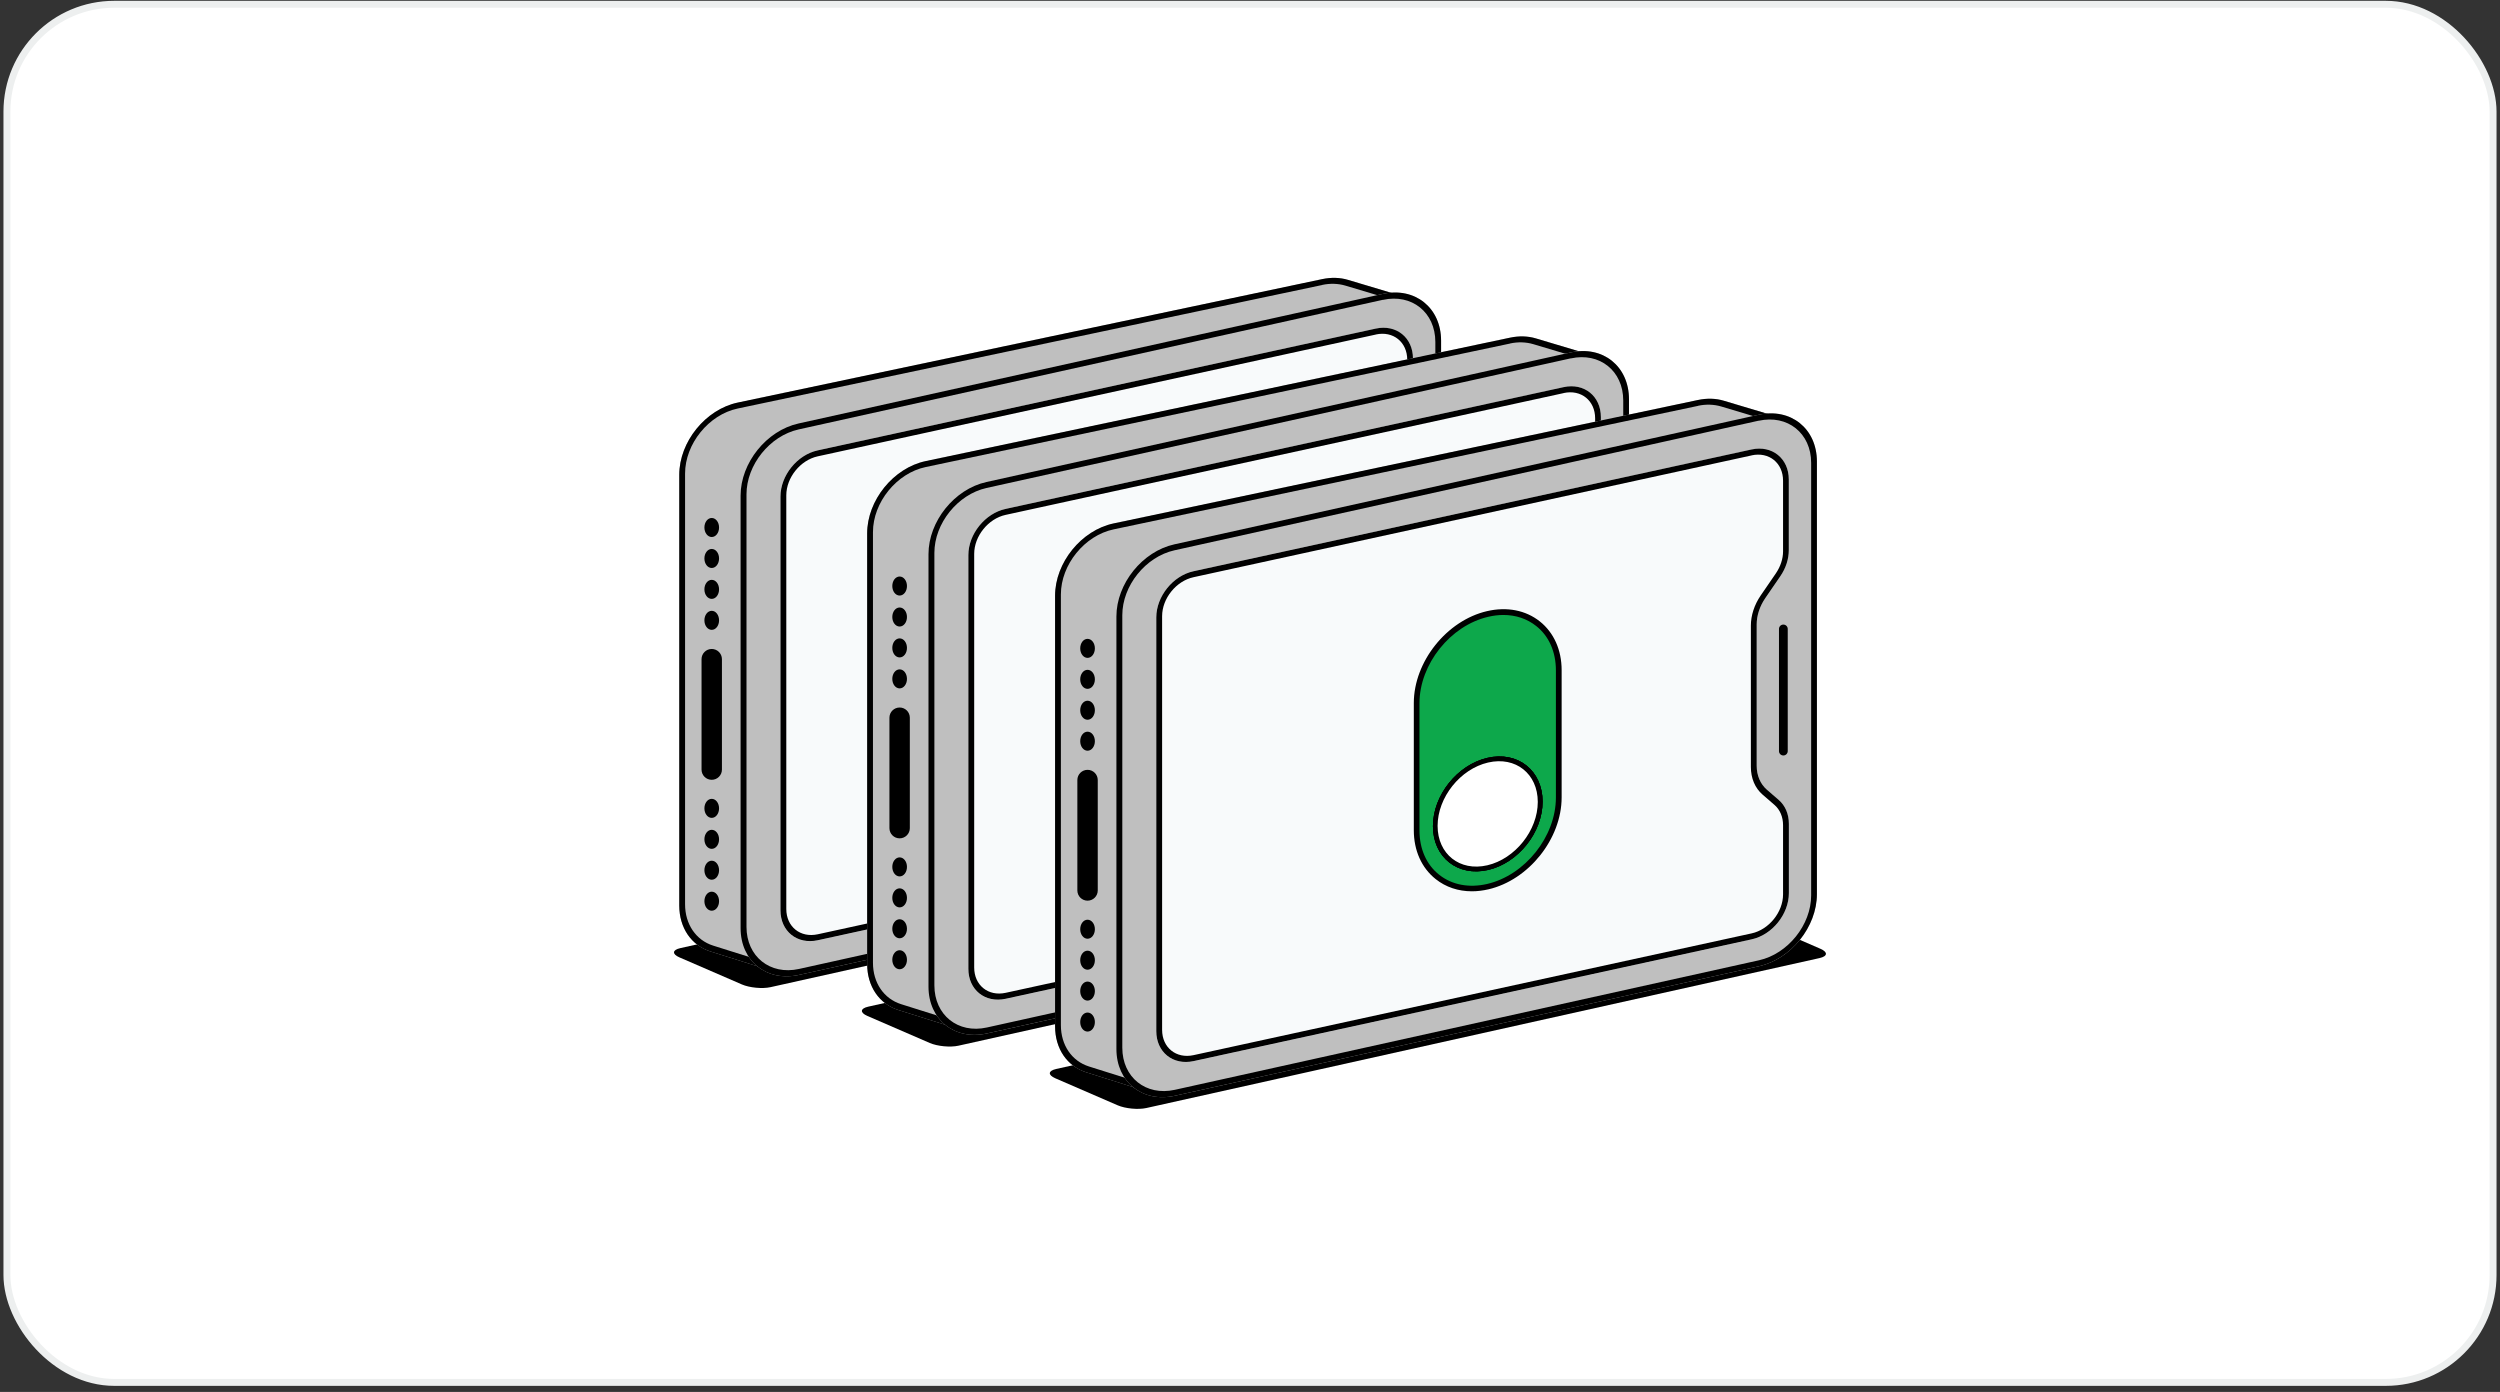 <svg width="361" height="201" viewBox="0 0 361 201" fill="none" xmlns="http://www.w3.org/2000/svg">
<rect x="0" y="0" width="361" height="201" fill="#333333" stroke="none"/>
<rect x="1" y="0.619" width="359" height="199" rx="15.5" fill="white"/>
<rect x="1" y="0.619" width="359" height="199" rx="15.5" stroke="#EDEFEF"/>
<g clip-path="url(#clip0_1858_31844)">
<path d="M98.248 136.907L195.46 115.254C196.639 114.993 198.482 115.167 199.595 115.647L208.605 119.552C209.706 120.032 209.652 120.632 208.474 120.894L111.261 142.547C110.083 142.808 108.239 142.634 107.127 142.154L98.117 138.249C97.015 137.769 97.069 137.169 98.248 136.907Z" fill="black"/>
<path d="M98.084 68.568C98.084 63.801 101.88 59.121 106.538 58.129L190.934 40.305C192.232 40.032 193.508 40.065 194.664 40.414L201.155 42.356C204.514 43.359 206.336 46.773 205.605 50.711L194.173 112.658C193.432 116.694 190.192 120.261 186.341 121.287L115.613 140.18C114.13 140.572 112.646 140.561 111.337 140.147L102.611 137.398C99.84 136.525 98.095 133.962 98.095 130.766V68.568H98.084Z" fill="#BFBFBF"/>
<path fill-rule="evenodd" clip-rule="evenodd" d="M190.923 41.156L106.527 58.99C102.338 59.874 98.924 64.096 98.924 68.382V130.58C98.924 133.46 100.495 135.762 102.982 136.547L111.708 139.296C112.897 139.667 114.228 139.678 115.559 139.318L186.287 120.425C189.756 119.498 192.668 116.291 193.333 112.658L204.765 50.711C205.42 47.166 203.783 44.09 200.762 43.185L194.272 41.243C193.235 40.938 192.079 40.894 190.923 41.145V41.156ZM106.538 58.129C101.88 59.111 98.084 63.801 98.084 68.568V130.766C98.084 133.973 99.818 136.525 102.6 137.398L111.326 140.147C112.646 140.561 114.119 140.572 115.602 140.18L186.33 121.287C190.192 120.261 193.421 116.694 194.163 112.658L205.594 50.711C206.325 46.773 204.503 43.359 201.144 42.356L194.653 40.414C193.497 40.065 192.221 40.032 190.923 40.305L106.538 58.129Z" fill="black"/>
<path d="M106.952 71.568C106.952 66.834 110.694 62.176 115.319 61.15L199.671 42.443C204.318 41.407 208.092 44.439 208.092 49.195V111.655C208.092 116.389 204.351 121.047 199.726 122.072L115.362 140.779C110.716 141.805 106.941 138.783 106.941 134.027V71.568H106.952Z" fill="#BFBFBF"/>
<path fill-rule="evenodd" clip-rule="evenodd" d="M199.683 43.293L115.319 62.011C111.152 62.939 107.793 67.127 107.793 71.382V133.841C107.793 138.117 111.196 140.844 115.374 139.917L199.737 121.21C203.904 120.283 207.264 116.094 207.264 111.84V49.38C207.264 45.104 203.86 42.377 199.683 43.304V43.293ZM115.308 61.15C110.683 62.175 106.942 66.833 106.942 71.567V134.027C106.942 138.783 110.716 141.815 115.363 140.779L199.726 122.072C204.351 121.046 208.093 116.388 208.093 111.654V49.194C208.093 44.439 204.318 41.406 199.672 42.442L115.308 61.15Z" fill="black"/>
<path d="M112.701 71.709C112.701 68.677 115.101 65.688 118.079 65.034L198.657 47.461C201.624 46.817 204.034 48.748 204.034 51.791V62.001C204.034 63.277 203.598 64.608 202.813 65.764L200.62 68.96C199.824 70.117 199.398 71.448 199.398 72.724V93.133C199.398 94.54 199.922 95.773 200.86 96.58L202.584 98.074C203.522 98.892 204.045 100.125 204.045 101.521V111.524C204.045 114.556 201.635 117.545 198.668 118.2L118.079 135.784C115.112 136.427 112.701 134.496 112.701 131.453V71.709Z" fill="#F8FAFB"/>
<path fill-rule="evenodd" clip-rule="evenodd" d="M198.657 48.312L118.079 65.895C115.57 66.441 113.541 68.96 113.541 71.524V131.257C113.541 133.82 115.57 135.456 118.079 134.911L198.668 117.327C201.166 116.782 203.205 114.262 203.205 111.698V101.696C203.205 100.518 202.769 99.471 201.973 98.783L200.249 97.289C199.159 96.351 198.559 94.922 198.559 93.296V72.887C198.559 71.415 199.06 69.877 199.977 68.535L202.169 65.339C202.835 64.357 203.205 63.245 203.205 62.165V51.955C203.205 49.391 201.177 47.755 198.668 48.301L198.657 48.312ZM118.079 65.034C115.112 65.677 112.701 68.666 112.701 71.709V131.442C112.701 134.475 115.101 136.416 118.079 135.773L198.668 118.189C201.635 117.545 204.045 114.556 204.045 111.513V101.51C204.045 100.103 203.522 98.871 202.584 98.063L200.86 96.569C199.922 95.751 199.398 94.518 199.398 93.122V72.713C199.398 71.437 199.835 70.106 200.62 68.95L202.813 65.754C203.609 64.597 204.034 63.267 204.034 61.99V51.78C204.034 48.748 201.624 46.806 198.657 47.45L118.079 65.034Z" fill="black"/>
<path d="M103.832 76.171C103.832 76.934 103.363 77.545 102.774 77.545C102.185 77.545 101.716 76.934 101.716 76.171C101.716 75.407 102.185 74.796 102.774 74.796C103.363 74.796 103.832 75.407 103.832 76.171Z" fill="black"/>
<path d="M103.832 80.643C103.832 81.407 103.363 82.017 102.774 82.017C102.185 82.017 101.716 81.407 101.716 80.643C101.716 79.879 102.185 79.269 102.774 79.269C103.363 79.269 103.832 79.879 103.832 80.643Z" fill="black"/>
<path d="M103.832 85.105C103.832 85.868 103.363 86.479 102.774 86.479C102.185 86.479 101.716 85.868 101.716 85.105C101.716 84.341 102.185 83.73 102.774 83.73C103.363 83.73 103.832 84.341 103.832 85.105Z" fill="black"/>
<path d="M103.832 89.577C103.832 90.34 103.363 90.951 102.774 90.951C102.185 90.951 101.716 90.34 101.716 89.577C101.716 88.813 102.185 88.202 102.774 88.202C103.363 88.202 103.832 88.813 103.832 89.577Z" fill="black"/>
<path d="M103.832 116.727C103.832 117.491 103.363 118.101 102.774 118.101C102.185 118.101 101.716 117.491 101.716 116.727C101.716 115.964 102.185 115.353 102.774 115.353C103.363 115.353 103.832 115.964 103.832 116.727Z" fill="black"/>
<path d="M103.832 121.199C103.832 121.963 103.363 122.574 102.774 122.574C102.185 122.574 101.716 121.963 101.716 121.199C101.716 120.436 102.185 119.825 102.774 119.825C103.363 119.825 103.832 120.436 103.832 121.199Z" fill="black"/>
<path d="M103.832 125.661C103.832 126.424 103.363 127.035 102.774 127.035C102.185 127.035 101.716 126.424 101.716 125.661C101.716 124.897 102.185 124.286 102.774 124.286C103.363 124.286 103.832 124.897 103.832 125.661Z" fill="black"/>
<path d="M103.832 130.133C103.832 130.897 103.363 131.508 102.774 131.508C102.185 131.508 101.716 130.897 101.716 130.133C101.716 129.37 102.185 128.759 102.774 128.759C103.363 128.759 103.832 129.37 103.832 130.133Z" fill="black"/>
<path d="M101.302 95.184C101.302 94.365 101.967 93.711 102.774 93.711C103.592 93.711 104.247 94.376 104.247 95.184V111.131C104.247 111.949 103.582 112.604 102.774 112.604C101.956 112.604 101.302 111.938 101.302 111.131V95.184Z" fill="black"/>
<path d="M202.616 73.367C202.616 73.018 202.9 72.735 203.249 72.735C203.598 72.735 203.882 73.018 203.882 73.367V91.006C203.882 91.355 203.598 91.638 203.249 91.638C202.9 91.638 202.616 91.355 202.616 91.006V73.367Z" fill="black"/>
<path d="M170.808 97.703V79.334C170.808 73.531 166.216 69.888 160.544 71.197C154.882 72.506 150.279 78.265 150.279 84.068V102.437C150.279 108.241 154.871 111.884 160.544 110.575C166.205 109.266 170.808 103.506 170.808 97.703Z" fill="#0DA84B"/>
<path d="M158.275 111.251C156.311 111.251 154.501 110.651 153.039 109.484C151.01 107.87 149.886 105.361 149.886 102.437V84.068C149.886 78.102 154.631 72.146 160.467 70.793C163.336 70.128 166.041 70.662 168.081 72.277C170.11 73.891 171.234 76.4 171.234 79.323V97.692C171.234 103.659 166.489 109.615 160.653 110.968C159.846 111.153 159.049 111.251 158.286 111.251H158.275ZM162.823 71.349C162.114 71.349 161.384 71.437 160.642 71.611C155.155 72.876 150.705 78.472 150.705 84.09V102.459C150.705 105.132 151.708 107.412 153.552 108.862C155.395 110.324 157.849 110.793 160.467 110.193C165.954 108.928 170.405 103.332 170.405 97.714V79.345C170.405 76.673 169.401 74.393 167.558 72.942C166.238 71.895 164.612 71.349 162.823 71.349Z" fill="black"/>
<path d="M160.566 107.924C156.333 108.906 152.897 106.179 152.897 101.848C152.897 97.518 156.333 93.209 160.566 92.228C164.798 91.246 168.234 93.973 168.234 98.303C168.234 102.634 164.798 106.943 160.566 107.924Z" fill="white"/>
<path d="M160.566 107.924C156.333 108.906 152.897 106.179 152.897 101.848C152.897 97.518 156.333 93.209 160.566 92.228C164.798 91.246 168.234 93.973 168.234 98.303C168.234 102.634 164.798 106.943 160.566 107.924Z" stroke="#040504" stroke-width="0.5"/>
<path d="M160.566 107.924C156.333 108.906 152.897 106.179 152.897 101.848C152.897 97.518 156.333 93.209 160.566 92.228C164.798 91.246 168.234 93.973 168.234 98.303C168.234 102.634 164.798 106.943 160.566 107.924Z" stroke="black" stroke-width="0.5"/>
<path d="M160.566 107.924C156.333 108.906 152.897 106.179 152.897 101.848C152.897 97.518 156.333 93.209 160.566 92.228C164.798 91.246 168.234 93.973 168.234 98.303C168.234 102.634 164.798 106.943 160.566 107.924Z" stroke="black" stroke-width="0.5"/>
<path d="M153.072 101.805C153.072 106.037 156.421 108.699 160.555 107.739C164.689 106.779 168.038 102.579 168.038 98.347C168.038 94.115 164.689 91.453 160.555 92.413C156.421 93.373 153.072 97.573 153.072 101.805Z" stroke="black" stroke-width="0.5"/>
</g>
<g clip-path="url(#clip1_1858_31844)">
<path d="M125.38 145.36L222.593 123.708C223.771 123.446 225.614 123.62 226.727 124.1L235.737 128.005C236.838 128.485 236.784 129.085 235.606 129.347L138.393 151C137.215 151.261 135.371 151.087 134.259 150.607L125.249 146.702C124.147 146.222 124.201 145.622 125.38 145.36Z" fill="black"/>
<path d="M125.216 77.021C125.216 72.254 129.012 67.575 133.67 66.582L218.066 48.758C219.364 48.485 220.64 48.518 221.796 48.867L228.287 50.809C231.646 51.812 233.468 55.227 232.737 59.164L221.305 121.111C220.564 125.147 217.324 128.714 213.473 129.74L142.745 148.633C141.262 149.025 139.778 149.014 138.469 148.6L129.743 145.851C126.972 144.978 125.227 142.415 125.227 139.219V77.021H125.216Z" fill="#BFBFBF"/>
<path fill-rule="evenodd" clip-rule="evenodd" d="M218.055 49.609L133.659 67.444C129.47 68.327 126.056 72.549 126.056 76.835V139.034C126.056 141.913 127.627 144.215 130.114 145L138.84 147.749C140.029 148.12 141.36 148.131 142.691 147.771L213.419 128.878C216.888 127.951 219.8 124.744 220.466 121.111L231.897 59.164C232.552 55.619 230.916 52.543 227.894 51.638L221.404 49.696C220.367 49.391 219.211 49.347 218.055 49.598V49.609ZM133.67 66.582C129.012 67.564 125.216 72.254 125.216 77.021V139.219C125.216 142.426 126.95 144.978 129.732 145.851L138.458 148.6C139.778 149.014 141.251 149.025 142.734 148.633L213.463 129.74C217.324 128.714 220.553 125.147 221.295 121.111L232.726 59.164C233.457 55.227 231.635 51.812 228.276 50.809L221.785 48.867C220.629 48.518 219.353 48.485 218.055 48.758L133.67 66.582Z" fill="black"/>
<path d="M134.084 80.021C134.084 75.287 137.826 70.629 142.451 69.603L226.803 50.896C231.45 49.86 235.224 52.892 235.224 57.648V120.108C235.224 124.842 231.483 129.5 226.858 130.525L142.495 149.233C137.848 150.258 134.073 147.236 134.073 142.48V80.021H134.084Z" fill="#BFBFBF"/>
<path fill-rule="evenodd" clip-rule="evenodd" d="M226.815 51.746L142.451 70.465C138.285 71.392 134.925 75.581 134.925 79.835V142.294C134.925 146.57 138.328 149.297 142.506 148.37L226.869 129.663C231.036 128.736 234.396 124.547 234.396 120.293V57.833C234.396 53.557 230.992 50.83 226.815 51.757V51.746ZM142.44 69.603C137.815 70.628 134.074 75.286 134.074 80.02V142.48C134.074 147.236 137.848 150.268 142.495 149.232L226.858 130.525C231.483 129.499 235.225 124.842 235.225 120.107V57.648C235.225 52.892 231.451 49.859 226.804 50.895L142.44 69.603Z" fill="black"/>
<path d="M139.833 80.162C139.833 77.13 142.233 74.141 145.211 73.487L225.789 55.914C228.756 55.27 231.167 57.201 231.167 60.244V70.454C231.167 71.731 230.73 73.061 229.945 74.218L227.752 77.414C226.956 78.57 226.531 79.901 226.531 81.177V101.586C226.531 102.993 227.054 104.226 227.992 105.033L229.716 106.527C230.654 107.345 231.177 108.578 231.177 109.974V119.977C231.177 123.01 228.767 125.998 225.8 126.653L145.211 144.237C142.244 144.88 139.833 142.95 139.833 139.906V80.162Z" fill="#F8FAFB"/>
<path fill-rule="evenodd" clip-rule="evenodd" d="M225.789 56.765L145.211 74.349C142.702 74.894 140.673 77.414 140.673 79.977V139.71C140.673 142.273 142.702 143.909 145.211 143.364L225.8 125.78C228.298 125.235 230.338 122.715 230.338 120.152V110.149C230.338 108.971 229.901 107.924 229.105 107.236L227.381 105.742C226.291 104.804 225.691 103.375 225.691 101.75V81.341C225.691 79.868 226.192 78.33 227.109 76.988L229.301 73.792C229.967 72.81 230.338 71.698 230.338 70.618V60.408C230.338 57.844 228.309 56.208 225.8 56.754L225.789 56.765ZM145.211 73.487C142.244 74.13 139.833 77.119 139.833 80.162V139.895C139.833 142.928 142.233 144.869 145.211 144.226L225.8 126.642C228.767 125.998 231.177 123.009 231.177 119.966V109.963C231.177 108.556 230.654 107.324 229.716 106.516L227.992 105.022C227.054 104.204 226.531 102.971 226.531 101.575V81.166C226.531 79.89 226.967 78.559 227.752 77.403L229.945 74.207C230.741 73.05 231.167 71.72 231.167 70.443V60.233C231.167 57.201 228.756 55.259 225.789 55.903L145.211 73.487Z" fill="black"/>
<path d="M130.965 84.624C130.965 85.388 130.496 85.998 129.906 85.998C129.317 85.998 128.848 85.388 128.848 84.624C128.848 83.86 129.317 83.249 129.906 83.249C130.496 83.249 130.965 83.86 130.965 84.624Z" fill="black"/>
<path d="M130.965 89.096C130.965 89.86 130.496 90.471 129.906 90.471C129.317 90.471 128.848 89.86 128.848 89.096C128.848 88.333 129.317 87.722 129.906 87.722C130.496 87.722 130.965 88.333 130.965 89.096Z" fill="black"/>
<path d="M130.965 93.558C130.965 94.321 130.496 94.932 129.906 94.932C129.317 94.932 128.848 94.321 128.848 93.558C128.848 92.794 129.317 92.183 129.906 92.183C130.496 92.183 130.965 92.794 130.965 93.558Z" fill="black"/>
<path d="M130.965 98.03C130.965 98.793 130.496 99.404 129.906 99.404C129.317 99.404 128.848 98.793 128.848 98.03C128.848 97.266 129.317 96.656 129.906 96.656C130.496 96.656 130.965 97.266 130.965 98.03Z" fill="black"/>
<path d="M130.965 125.18C130.965 125.944 130.496 126.555 129.906 126.555C129.317 126.555 128.848 125.944 128.848 125.18C128.848 124.417 129.317 123.806 129.906 123.806C130.496 123.806 130.965 124.417 130.965 125.18Z" fill="black"/>
<path d="M130.965 129.653C130.965 130.416 130.496 131.027 129.906 131.027C129.317 131.027 128.848 130.416 128.848 129.653C128.848 128.889 129.317 128.278 129.906 128.278C130.496 128.278 130.965 128.889 130.965 129.653Z" fill="black"/>
<path d="M130.965 134.114C130.965 134.877 130.496 135.488 129.906 135.488C129.317 135.488 128.848 134.877 128.848 134.114C128.848 133.35 129.317 132.74 129.906 132.74C130.496 132.74 130.965 133.35 130.965 134.114Z" fill="black"/>
<path d="M130.965 138.586C130.965 139.35 130.496 139.961 129.906 139.961C129.317 139.961 128.848 139.35 128.848 138.586C128.848 137.823 129.317 137.212 129.906 137.212C130.496 137.212 130.965 137.823 130.965 138.586Z" fill="black"/>
<path d="M128.434 103.637C128.434 102.819 129.099 102.164 129.906 102.164C130.725 102.164 131.379 102.83 131.379 103.637V119.584C131.379 120.402 130.714 121.057 129.906 121.057C129.088 121.057 128.434 120.392 128.434 119.584V103.637Z" fill="black"/>
<path d="M229.748 81.82C229.748 81.472 230.032 81.188 230.381 81.188C230.73 81.188 231.014 81.472 231.014 81.82V99.459C231.014 99.808 230.73 100.092 230.381 100.092C230.032 100.092 229.748 99.808 229.748 99.459V81.82Z" fill="black"/>
<path d="M197.94 106.156V87.787C197.94 81.984 193.348 78.341 187.676 79.65C182.014 80.959 177.411 86.718 177.411 92.521V110.891C177.411 116.694 182.003 120.337 187.676 119.028C193.337 117.719 197.94 111.96 197.94 106.156Z" fill="#0DA84B"/>
<path d="M185.407 119.704C183.443 119.704 181.633 119.104 180.171 117.937C178.142 116.323 177.019 113.814 177.019 110.891V92.521C177.019 86.555 181.764 80.599 187.599 79.246C190.468 78.581 193.173 79.115 195.213 80.73C197.242 82.344 198.366 84.853 198.366 87.776V106.146C198.366 112.112 193.621 118.068 187.785 119.421C186.978 119.606 186.181 119.704 185.418 119.704H185.407ZM189.956 79.802C189.247 79.802 188.516 79.89 187.774 80.064C182.287 81.33 177.837 86.925 177.837 92.543V110.912C177.837 113.585 178.84 115.865 180.684 117.315C182.527 118.777 184.981 119.246 187.599 118.646C193.086 117.381 197.537 111.785 197.537 106.167V87.798C197.537 85.126 196.533 82.846 194.69 81.395C193.37 80.348 191.744 79.802 189.956 79.802Z" fill="black"/>
<path d="M187.698 116.377C183.465 117.359 180.029 114.632 180.029 110.302C180.029 105.971 183.465 101.662 187.698 100.681C191.93 99.699 195.366 102.426 195.366 106.756C195.366 111.087 191.93 115.396 187.698 116.377Z" fill="white"/>
<path d="M187.698 116.377C183.465 117.359 180.029 114.632 180.029 110.302C180.029 105.971 183.465 101.662 187.698 100.681C191.93 99.699 195.366 102.426 195.366 106.756C195.366 111.087 191.93 115.396 187.698 116.377Z" stroke="#040504" stroke-width="0.5"/>
<path d="M187.698 116.377C183.465 117.359 180.029 114.632 180.029 110.302C180.029 105.971 183.465 101.662 187.698 100.681C191.93 99.699 195.366 102.426 195.366 106.756C195.366 111.087 191.93 115.396 187.698 116.377Z" stroke="black" stroke-width="0.5"/>
<path d="M187.698 116.377C183.465 117.359 180.029 114.632 180.029 110.302C180.029 105.971 183.465 101.662 187.698 100.681C191.93 99.699 195.366 102.426 195.366 106.756C195.366 111.087 191.93 115.396 187.698 116.377Z" stroke="black" stroke-width="0.5"/>
<path d="M180.204 110.258C180.204 114.49 183.553 117.152 187.687 116.192C191.821 115.232 195.17 111.032 195.17 106.8C195.17 102.568 191.821 99.906 187.687 100.866C183.553 101.826 180.204 106.026 180.204 110.258Z" stroke="black" stroke-width="0.5"/>
</g>
<g clip-path="url(#clip2_1858_31844)">
<path d="M152.515 154.36L249.728 132.707C250.906 132.446 252.75 132.62 253.862 133.1L262.873 137.005C263.974 137.485 263.92 138.085 262.742 138.347L165.529 159.999C164.351 160.261 162.507 160.087 161.394 159.607L152.384 155.702C151.283 155.222 151.337 154.622 152.515 154.36Z" fill="black"/>
<path d="M152.352 86.021C152.352 81.254 156.148 76.574 160.806 75.582L245.202 57.758C246.5 57.485 247.776 57.518 248.932 57.867L255.422 59.809C258.782 60.812 260.604 64.226 259.873 68.164L248.441 130.111C247.699 134.147 244.46 137.714 240.609 138.74L169.881 157.632C168.398 158.025 166.914 158.014 165.605 157.6L156.879 154.851C154.108 153.978 152.363 151.415 152.363 148.219V86.021H152.352Z" fill="#BFBFBF"/>
<path fill-rule="evenodd" clip-rule="evenodd" d="M245.191 58.609L160.795 76.444C156.606 77.327 153.192 81.549 153.192 85.835V148.033C153.192 150.913 154.762 153.215 157.25 154L165.976 156.749C167.165 157.12 168.496 157.131 169.827 156.771L240.555 137.878C244.023 136.951 246.936 133.744 247.601 130.111L259.033 68.164C259.687 64.619 258.051 61.543 255.03 60.638L248.539 58.696C247.503 58.391 246.347 58.347 245.191 58.598V58.609ZM160.806 75.582C156.148 76.563 152.352 81.254 152.352 86.021V148.219C152.352 151.426 154.086 153.978 156.868 154.851L165.594 157.6C166.914 158.014 168.387 158.025 169.87 157.632L240.598 138.74C244.46 137.714 247.689 134.147 248.43 130.111L259.862 68.164C260.593 64.226 258.771 60.812 255.412 59.809L248.921 57.867C247.765 57.518 246.489 57.485 245.191 57.758L160.806 75.582Z" fill="black"/>
<path d="M161.22 89.02C161.22 84.286 164.962 79.629 169.587 78.603L253.939 59.896C258.586 58.86 262.36 61.892 262.36 66.648V129.108C262.36 133.842 258.619 138.5 253.994 139.525L169.63 158.232C164.983 159.258 161.209 156.236 161.209 151.48V89.02H161.22Z" fill="#BFBFBF"/>
<path fill-rule="evenodd" clip-rule="evenodd" d="M253.95 60.746L169.587 79.465C165.42 80.392 162.061 84.58 162.061 88.835V151.294C162.061 155.57 165.464 158.297 169.642 157.37L254.005 138.663C258.172 137.736 261.531 133.547 261.531 129.293V66.833C261.531 62.557 258.128 59.83 253.95 60.757V60.746ZM169.576 78.603C164.951 79.628 161.21 84.286 161.21 89.02V151.48C161.21 156.236 164.984 159.268 169.631 158.232L253.994 139.524C258.619 138.499 262.361 133.841 262.361 129.107V66.647C262.361 61.892 258.586 58.859 253.939 59.895L169.576 78.603Z" fill="black"/>
<path d="M166.969 89.162C166.969 86.13 169.369 83.141 172.346 82.487L252.925 64.914C255.892 64.27 258.302 66.201 258.302 69.244V79.454C258.302 80.73 257.866 82.061 257.081 83.217L254.888 86.413C254.092 87.57 253.666 88.9 253.666 90.177V110.586C253.666 111.993 254.19 113.226 255.128 114.033L256.851 115.527C257.79 116.345 258.313 117.578 258.313 118.974V128.977C258.313 132.009 255.902 134.998 252.935 135.653L172.346 153.236C169.379 153.88 166.969 151.949 166.969 148.906V89.162Z" fill="#F8FAFB"/>
<path fill-rule="evenodd" clip-rule="evenodd" d="M252.925 65.764L172.346 83.348C169.838 83.894 167.809 86.413 167.809 88.977V148.71C167.809 151.273 169.838 152.909 172.346 152.364L252.935 134.78C255.433 134.235 257.473 131.715 257.473 129.151V119.149C257.473 117.971 257.037 116.923 256.241 116.236L254.517 114.742C253.426 113.804 252.826 112.375 252.826 110.749V90.34C252.826 88.868 253.328 87.33 254.244 85.988L256.437 82.792C257.102 81.81 257.473 80.698 257.473 79.618V69.408C257.473 66.844 255.444 65.208 252.935 65.754L252.925 65.764ZM172.346 82.487C169.379 83.13 166.969 86.119 166.969 89.162V148.895C166.969 151.927 169.369 153.869 172.346 153.226L252.935 135.642C255.902 134.998 258.313 132.009 258.313 128.966V118.963C258.313 117.556 257.79 116.323 256.851 115.516L255.128 114.022C254.19 113.204 253.666 111.971 253.666 110.575V90.166C253.666 88.89 254.103 87.559 254.888 86.403L257.081 83.207C257.877 82.05 258.302 80.719 258.302 79.443V69.233C258.302 66.201 255.892 64.259 252.925 64.903L172.346 82.487Z" fill="black"/>
<path d="M158.1 93.624C158.1 94.387 157.631 94.998 157.042 94.998C156.453 94.998 155.984 94.387 155.984 93.624C155.984 92.86 156.453 92.249 157.042 92.249C157.631 92.249 158.1 92.86 158.1 93.624Z" fill="black"/>
<path d="M158.1 98.096C158.1 98.86 157.631 99.471 157.042 99.471C156.453 99.471 155.984 98.86 155.984 98.096C155.984 97.332 156.453 96.722 157.042 96.722C157.631 96.722 158.1 97.332 158.1 98.096Z" fill="black"/>
<path d="M158.1 102.557C158.1 103.321 157.631 103.932 157.042 103.932C156.453 103.932 155.984 103.321 155.984 102.557C155.984 101.794 156.453 101.183 157.042 101.183C157.631 101.183 158.1 101.794 158.1 102.557Z" fill="black"/>
<path d="M158.1 107.03C158.1 107.793 157.631 108.404 157.042 108.404C156.453 108.404 155.984 107.793 155.984 107.03C155.984 106.266 156.453 105.655 157.042 105.655C157.631 105.655 158.1 106.266 158.1 107.03Z" fill="black"/>
<path d="M158.1 134.18C158.1 134.944 157.631 135.554 157.042 135.554C156.453 135.554 155.984 134.944 155.984 134.18C155.984 133.416 156.453 132.806 157.042 132.806C157.631 132.806 158.1 133.416 158.1 134.18Z" fill="black"/>
<path d="M158.1 138.652C158.1 139.416 157.631 140.027 157.042 140.027C156.453 140.027 155.984 139.416 155.984 138.652C155.984 137.889 156.453 137.278 157.042 137.278C157.631 137.278 158.1 137.889 158.1 138.652Z" fill="black"/>
<path d="M158.1 143.114C158.1 143.877 157.631 144.488 157.042 144.488C156.453 144.488 155.984 143.877 155.984 143.114C155.984 142.35 156.453 141.739 157.042 141.739C157.631 141.739 158.1 142.35 158.1 143.114Z" fill="black"/>
<path d="M158.1 147.586C158.1 148.35 157.631 148.961 157.042 148.961C156.453 148.961 155.984 148.35 155.984 147.586C155.984 146.823 156.453 146.212 157.042 146.212C157.631 146.212 158.1 146.823 158.1 147.586Z" fill="black"/>
<path d="M155.57 112.637C155.57 111.818 156.235 111.164 157.042 111.164C157.86 111.164 158.515 111.829 158.515 112.637V128.584C158.515 129.402 157.849 130.057 157.042 130.057C156.224 130.057 155.57 129.391 155.57 128.584V112.637Z" fill="black"/>
<path d="M256.884 90.82C256.884 90.471 257.168 90.188 257.517 90.188C257.866 90.188 258.149 90.471 258.149 90.82V108.459C258.149 108.808 257.866 109.091 257.517 109.091C257.168 109.091 256.884 108.808 256.884 108.459V90.82Z" fill="black"/>
<path d="M225.076 115.156V96.787C225.076 90.984 220.484 87.341 214.811 88.65C209.15 89.959 204.547 95.718 204.547 101.521V119.89C204.547 125.694 209.139 129.337 214.811 128.028C220.473 126.719 225.076 120.959 225.076 115.156Z" fill="#0DA84B"/>
<path d="M212.543 128.704C210.579 128.704 208.768 128.104 207.307 126.937C205.278 125.323 204.154 122.814 204.154 119.89V101.521C204.154 95.555 208.899 89.599 214.735 88.246C217.604 87.581 220.309 88.115 222.349 89.73C224.378 91.344 225.501 93.853 225.501 96.776V115.145C225.501 121.112 220.756 127.068 214.921 128.421C214.113 128.606 213.317 128.704 212.554 128.704H212.543ZM217.091 88.802C216.382 88.802 215.651 88.89 214.91 89.064C209.423 90.329 204.972 95.925 204.972 101.543V119.912C204.972 122.585 205.976 124.865 207.819 126.315C209.663 127.777 212.117 128.246 214.735 127.646C220.222 126.381 224.672 120.785 224.672 115.167V96.798C224.672 94.126 223.669 91.846 221.825 90.395C220.506 89.348 218.88 88.802 217.091 88.802Z" fill="black"/>
<path d="M214.833 125.377C210.601 126.359 207.165 123.632 207.165 119.301C207.165 114.971 210.601 110.662 214.833 109.68C219.066 108.699 222.502 111.426 222.502 115.756C222.502 120.087 219.066 124.395 214.833 125.377Z" fill="white"/>
<path d="M214.833 125.377C210.601 126.359 207.165 123.632 207.165 119.301C207.165 114.971 210.601 110.662 214.833 109.68C219.066 108.699 222.502 111.426 222.502 115.756C222.502 120.087 219.066 124.395 214.833 125.377Z" stroke="#040504" stroke-width="0.5"/>
<path d="M214.833 125.377C210.601 126.359 207.165 123.632 207.165 119.301C207.165 114.971 210.601 110.662 214.833 109.68C219.066 108.699 222.502 111.426 222.502 115.756C222.502 120.087 219.066 124.395 214.833 125.377Z" stroke="black" stroke-width="0.5"/>
<path d="M214.833 125.377C210.601 126.359 207.165 123.632 207.165 119.301C207.165 114.971 210.601 110.662 214.833 109.68C219.066 108.699 222.502 111.426 222.502 115.756C222.502 120.087 219.066 124.395 214.833 125.377Z" stroke="black" stroke-width="0.5"/>
<path d="M207.34 119.258C207.34 123.49 210.688 126.152 214.823 125.192C218.957 124.232 222.306 120.032 222.306 115.8C222.306 111.568 218.957 108.906 214.823 109.866C210.688 110.826 207.34 115.025 207.34 119.258Z" stroke="black" stroke-width="0.5"/>
</g>
<defs>
<clipPath id="clip0_1858_31844">
<rect width="112.07" height="102.547" fill="white" transform="translate(97.331 40.12)"/>
</clipPath>
<clipPath id="clip1_1858_31844">
<rect width="112.07" height="102.547" fill="white" transform="translate(124.463 48.573)"/>
</clipPath>
<clipPath id="clip2_1858_31844">
<rect width="112.07" height="102.547" fill="white" transform="translate(151.599 57.572)"/>
</clipPath>
</defs>
</svg>
